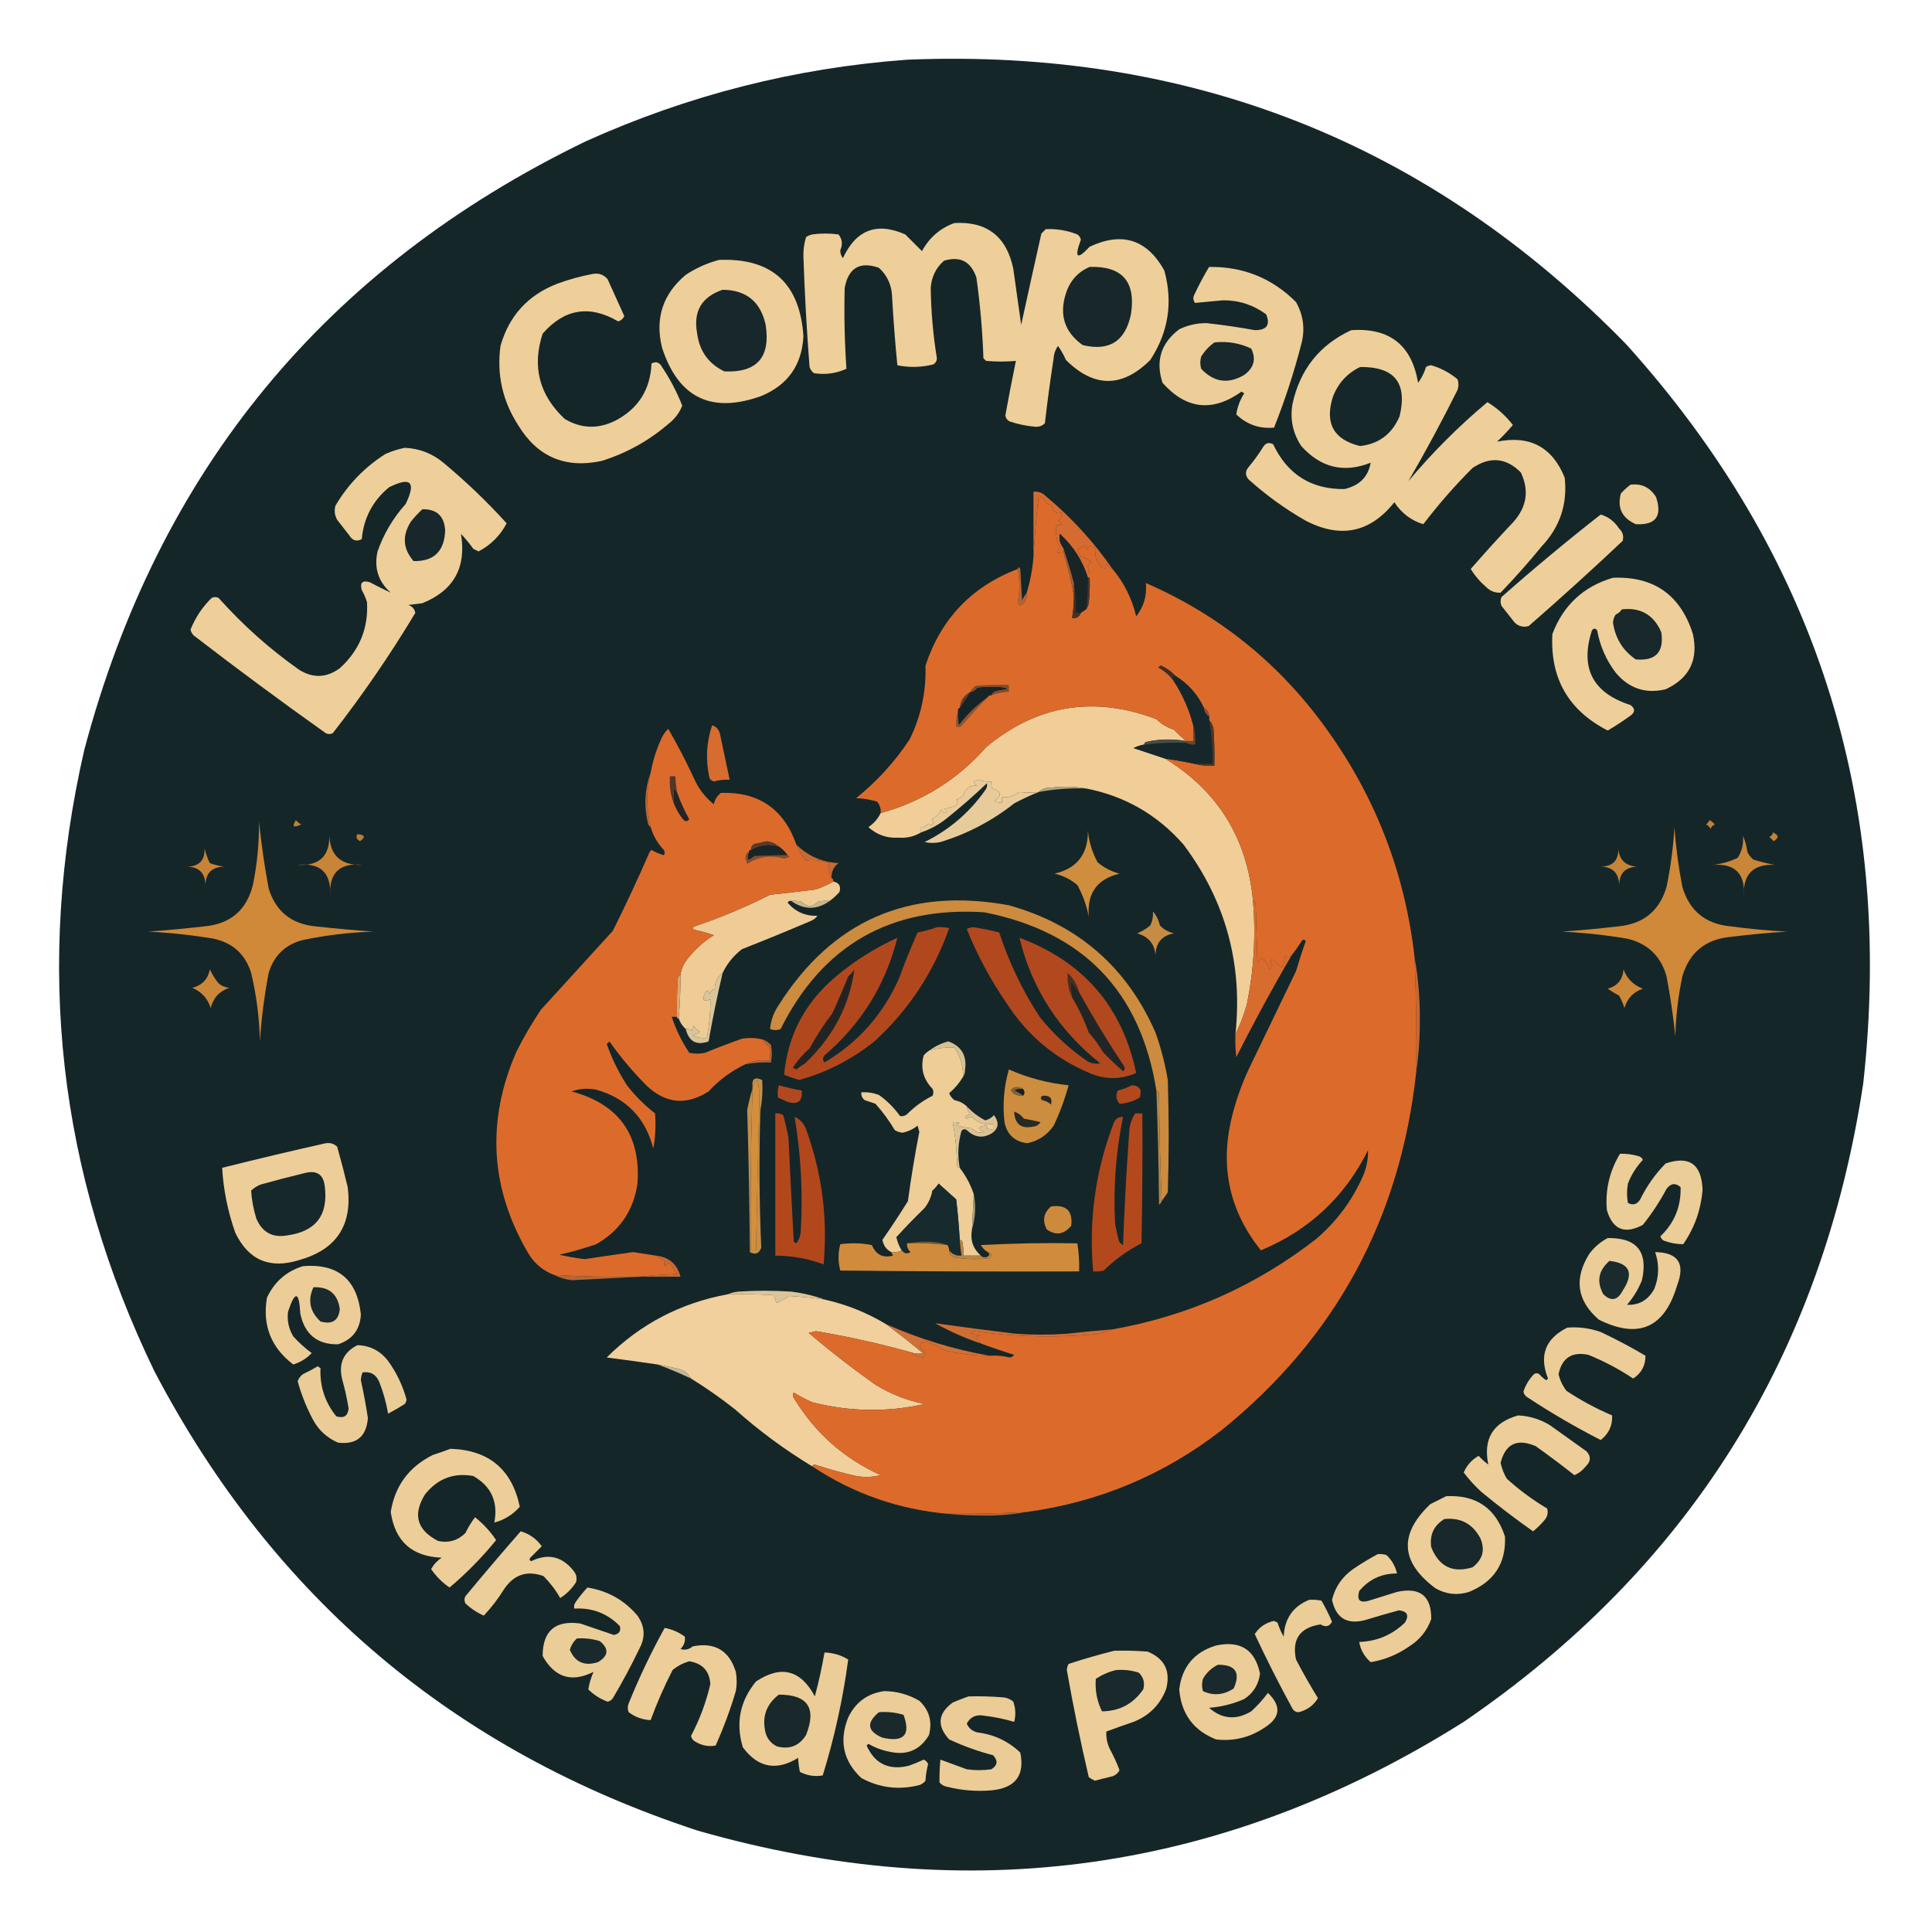 <?xml version="1.0" encoding="UTF-8" standalone="no"?><!DOCTYPE svg PUBLIC "-//W3C//DTD SVG 1.1//EN" "http://www.w3.org/Graphics/SVG/1.1/DTD/svg11.dtd"><svg width="100%" height="100%" viewBox="0 0 4584 4584" version="1.1" xmlns="http://www.w3.org/2000/svg" xmlns:xlink="http://www.w3.org/1999/xlink" xml:space="preserve" xmlns:serif="http://www.serif.com/" style="fill-rule:evenodd;clip-rule:evenodd;stroke-linejoin:round;stroke-miterlimit:2;"><path d="M2152.08,141.667c671.084,-27.584 1239.83,197.416 1706.25,675c449.417,498.345 636.917,1083.07 562.5,1754.17c-97.416,644.596 -413.375,1149.46 -947.916,1514.58c-566.084,356.666 -1171.62,442.791 -1816.67,258.333c-578.042,-189.25 -1007.89,-552.417 -1289.58,-1089.58c-228.58,-471.871 -284.134,-963.538 -166.667,-1475c176.138,-663.567 572.662,-1144.82 1189.58,-1443.75c243.125,-109.742 497.292,-174.325 762.5,-193.75Z" style="fill:#152629;"/><path d="M2264.58,529.167c77.042,-4.292 123.584,31.816 139.584,108.333c6.083,44.475 12.333,88.917 18.75,133.333c15.708,-72.237 31.666,-144.458 47.916,-216.666c3.459,-3.471 6.959,-6.946 10.417,-10.417c25.833,-1.25 50.833,2.917 75,12.5c4.458,3.079 7.25,7.246 8.333,12.5c-16.208,43.421 -9.25,48.979 20.834,16.667c76.916,-36.171 135.958,-17.421 177.083,56.25c20.917,75.862 9.792,146.696 -33.333,212.5c-66.625,66.216 -133.292,66.216 -200,-0c-5.209,-11.788 -11.459,-22.896 -18.75,-33.334c-6.334,8.53 -9.792,18.255 -10.417,29.167c-7.958,51.258 -14.917,102.646 -20.833,154.167c-6.125,6.279 -13.792,9.058 -22.917,8.333c-20.667,-1.708 -40.833,-5.875 -60.417,-12.5c-6,-2.967 -9.5,-7.829 -10.416,-14.583c7.833,-43.304 16.166,-86.363 25,-129.167c-23.417,2.15 -47,2.15 -70.834,0c-2.083,-2.083 -4.166,-4.167 -6.25,-6.25c-2.166,-64.258 -7.75,-128.146 -16.666,-191.667c-13.167,-38.183 -38.875,-51.379 -77.084,-39.583c-19.125,17.021 -29.541,38.55 -31.25,64.583c0.709,55.834 5.584,111.388 14.584,166.667c-0.125,6.371 -2.917,11.233 -8.334,14.583c-28.458,7.234 -56.916,7.93 -85.416,2.084c-5.292,-53.842 -9.459,-108.009 -12.5,-162.5c-0.875,-27.438 -11.292,-50.354 -31.25,-68.75c-45.375,-15.821 -72.459,0.154 -81.25,47.916c-1.625,64.021 -0.209,127.913 4.166,191.667c-24.458,11.196 -50.166,14.667 -77.083,10.417c-5,-3.763 -8.458,-8.621 -10.417,-14.584c-6.791,-87.391 -11.666,-174.891 -14.583,-262.5c-0.375,-15.771 1.708,-31.05 6.25,-45.833c4.458,-2.879 9.292,-4.962 14.583,-6.25c20.834,-2.779 41.667,-2.779 62.5,0c8.834,11.175 10.209,23.675 4.167,37.5c-0.208,7.2 1.875,13.45 6.25,18.75c31.167,-67.329 80.5,-86.079 147.917,-56.25c13.458,13.471 26.666,26.667 39.583,39.583c17.583,-32.204 43.292,-54.425 77.083,-66.666Z" style="fill:#eecf99;"/><path d="M1706.25,616.667c125.042,-4.834 191.708,55.583 200,181.25c-3.583,68.237 -36.917,115.458 -100,141.666c-118.292,42.584 -196.75,4.392 -235.417,-114.583c-17.125,-69.45 1.625,-127.092 56.25,-172.917c24.792,-16.329 51.209,-28.133 79.167,-35.416Z" style="fill:#eecf99;"/><path d="M2585.42,633.333c77.375,-2.433 110.041,35.067 97.916,112.5c-13.333,63.934 -51.541,88.242 -114.583,72.917c-42.958,-30.758 -56.167,-71.729 -39.583,-122.917c9.666,-29.758 28.416,-50.591 56.25,-62.5Z" style="fill:#17272a;"/><path d="M2868.75,633.333c80.833,-1.087 149.583,26.692 206.25,83.334c17.75,31.716 21.917,65.05 12.5,100c-17.458,67.612 -38.958,133.583 -64.583,197.916c-34.625,3.175 -64.459,-7.241 -89.584,-31.25c2.5,-17.575 8.75,-34.241 18.75,-50c-2.083,-1.387 -4.166,-2.779 -6.25,-4.166c-68.916,49.133 -131.416,42.187 -187.5,-20.834c-17.041,-51.708 -3.833,-94.07 39.584,-127.083c20.416,-9.787 41.916,-14.646 64.583,-14.583c38.375,4.204 76.583,9.758 114.583,16.666c28.375,0.213 37.417,-12.287 27.084,-37.5c-30.209,-22.321 -64.25,-33.429 -102.084,-33.333c-22.416,2.163 -44.625,4.246 -66.666,6.25c-4.375,-5.783 -5.084,-12.033 -2.084,-18.75c10.792,-22.996 22.584,-45.217 35.417,-66.667Z" style="fill:#edce98;"/><path d="M1406.25,650c14.458,-2.604 26.25,1.563 35.417,12.5c13.208,29.167 26.375,58.333 39.583,87.5c-2.958,6.442 -7.833,10.608 -14.583,12.5c-67.875,-39.625 -127.584,-29.904 -179.167,29.167c-25.458,78.05 -8.083,145.412 52.083,202.083c39.209,23.517 79.459,24.904 120.834,4.167c54.25,-28.542 82.708,-73.679 85.416,-135.417c10.584,-5.733 18.917,-2.958 25,8.333c19.334,28.938 35.292,59.492 47.917,91.667c-6.792,17.296 -17.917,31.879 -33.333,43.75c-46.667,39.996 -99.417,69.162 -158.334,87.5c-86.416,18.425 -152.416,-10.046 -197.916,-85.417c-36.917,-57.404 -50.792,-119.904 -41.667,-187.5c20.417,-71.816 65.583,-121.125 135.417,-147.916c27.666,-10.079 55.458,-17.717 83.333,-22.917Z" style="fill:#eecf99;"/><path d="M1714.58,687.5c56.084,0.633 90.125,28.413 102.084,83.333c11.916,76.988 -20.709,113.792 -97.917,110.417c-37.458,-18.05 -58.958,-47.913 -64.583,-89.583c-9.875,-52.484 10.25,-87.209 60.416,-104.167Z" style="fill:#17272b;"/><path d="M3206.25,783.333c90.792,-6.037 143.583,35.63 158.333,125c8.459,-11.337 14.709,-23.837 18.75,-37.5c3.709,-2.42 7.875,-3.812 12.5,-4.166c23.25,6.75 44.084,17.862 62.5,33.333c2.792,8.333 2.792,16.667 0,25c-37.125,74.296 -76,146.521 -116.666,216.667c57,-68.109 119.5,-130.609 187.5,-187.5c23.291,14.258 43.458,32.316 60.416,54.166c-11.75,13.825 -24.25,27.021 -37.5,39.584c77.625,-15.713 131.084,12.758 160.417,85.416c6.917,62.53 -11.125,116.696 -54.167,162.5c-31.083,38.046 -63.75,74.85 -97.916,110.417c-12.584,0.683 -23.709,-3.483 -33.334,-12.5c-14.958,-12.854 -27.458,-27.437 -37.5,-43.75c33.125,-38.008 67.167,-75.508 102.084,-112.5c31.208,-35.7 36.75,-74.587 16.666,-116.667c-34.791,-34.875 -72.958,-38.345 -114.583,-10.416c-42,41.975 -80.875,86.421 -116.667,133.333c-28.583,-8.55 -51.5,-25.908 -68.75,-52.083c-57.291,72.15 -127.458,86.733 -210.416,43.75c-48.625,-27.8 -93.792,-60.438 -135.417,-97.917c-8.333,-9.721 -8.333,-19.446 0,-29.167c12.125,-14.541 23.25,-29.816 33.333,-45.833c6.084,-11.292 14.417,-14.067 25,-8.333c34,71.6 90.25,107.016 168.75,106.25c35.917,-8.104 56.75,-28.938 62.5,-62.5c-63.416,25.075 -118.291,11.883 -164.583,-39.584c-20.083,-30.429 -27.042,-63.762 -20.833,-100c17.958,-81.987 64.458,-140.32 139.583,-175Z" style="fill:#eecf99;"/><path d="M2881.25,812.5c30.75,-3.379 59.917,1.483 87.5,14.583c12.042,24.78 6.5,45.613 -16.667,62.5c-37.916,22.363 -71.958,17.5 -102.083,-14.583c-2.792,-9.721 -2.792,-19.446 0,-29.167c8.458,-13.3 18.875,-24.412 31.25,-33.333Z" style="fill:#18282b;"/><path d="M3227.08,870.833c81.459,-1.187 112.709,37.7 93.75,116.667c-17.666,42.033 -48.916,65.646 -93.75,70.833c-62.833,-15.12 -84.375,-54.008 -64.583,-116.666c12.333,-32.463 33.875,-56.071 64.583,-70.834Z" style="fill:#16272a;"/><path d="M3868.75,1150c26.25,-3.2 46.375,6.521 60.417,29.167c15.416,45.625 -0.542,67.154 -47.917,64.583c-32.875,-14.646 -44.667,-38.95 -35.417,-72.917c7.209,-7.925 14.834,-14.87 22.917,-20.833Z" style="fill:#edce98;"/><path d="M3797.92,1220.83c18.416,5.459 33,16.571 43.75,33.334c8.625,8.145 11.416,17.866 8.333,29.166c-73.042,68.9 -147.375,136.263 -222.917,202.084c-12.708,3.57 -23.833,0.791 -33.333,-8.334c-10.417,-13.196 -20.833,-26.387 -31.25,-39.583c-2.792,-6.946 -2.792,-13.887 0,-20.833c76.833,-67.854 155.292,-133.13 235.417,-195.834Z" style="fill:#eecf99;"/><path d="M2639.58,1350c-5.375,-3.292 -10.25,-7.458 -14.583,-12.5c-1.375,4.167 -2.792,8.333 -4.167,12.5c-17.5,-11.304 -24.416,-26.579 -20.833,-45.833c-6.958,-11.113 -13.875,-11.113 -20.833,-0c-1.375,-2.779 -2.792,-5.555 -4.167,-8.334c-6.292,2.459 -12.542,5.234 -18.75,8.334c2.792,5.554 5.542,11.112 8.333,16.666c9.792,2.134 18.125,6.3 25,12.5c-3.375,2.984 -6.166,6.459 -8.333,10.417c3.292,8.746 4.667,17.775 4.167,27.083l-4.167,0c-12.583,-40.345 -34.792,-75.066 -66.667,-104.166c-2.375,12.075 0.417,23.187 8.334,33.333l-0,8.333c-16.5,7.138 -19.292,4.359 -8.334,-8.333c-7.75,-16.904 -10.541,-34.963 -8.333,-54.167c14.583,1.005 15.958,-2.466 4.167,-10.416c6.708,-4.371 9.458,-10.621 8.333,-18.75c-14,2.958 -21.625,-2.6 -22.917,-16.667c-4.458,-2.879 -9.291,-4.962 -14.583,-6.25c-3.375,-8.217 -8.917,-14.467 -16.667,-18.75c-5.666,49.1 -9.833,97.712 -12.5,145.833l0,-154.166c11.375,-0.984 21.084,2.487 29.167,10.416c61,50.85 113.792,108.488 158.333,172.917Z" style="fill:#d46b30;"/><path d="M2581.25,1370.83c0.292,25.121 -1.083,50.121 -4.167,75c-4.166,2.78 -8.333,5.554 -12.5,8.334l-12.5,-0c1.334,-24.409 -0.041,-48.021 -4.166,-70.834c-7.625,-28.358 -15.959,-56.137 -25,-83.333c-7.917,-10.146 -10.709,-21.258 -8.334,-33.333c31.875,29.1 54.084,63.821 66.667,104.166Z" style="fill:#192427;"/><path d="M3827.08,1370.83c96.917,-3.808 160.125,40.634 189.584,133.334c13.458,61.283 -8.084,105.033 -64.584,131.25c-47.5,11.362 -87.083,-1.834 -118.75,-39.584c-22.5,-29.766 -37.083,-63.1 -43.75,-100c-4.166,-5.554 -8.333,-5.554 -12.5,0c-28.666,89.184 1.875,148.213 91.667,177.084c11.125,8.333 11.125,16.666 0,25c-17.5,12.625 -35.542,24.429 -54.167,35.416c-93.375,-47.879 -137.125,-124.266 -131.25,-229.166c26.042,-68.429 73.959,-112.871 143.75,-133.334Z" style="fill:#eece99;"/><path d="M960.417,1062.5c34.583,1.571 65.125,13.379 91.666,35.417c53.5,44.466 103.5,92.383 150,143.75c-15.291,29.166 -37.5,51.387 -66.666,66.666c-4.167,-2.083 -8.334,-4.166 -12.5,-6.25c-9.042,-12.516 -18.792,-24.321 -29.167,-35.416c13.292,79.695 -17.25,134.558 -91.667,164.583c-11.125,1.387 -22.208,2.779 -33.333,4.167c9.333,3.058 14.875,9.308 16.667,18.75c-59.438,99.041 -124.717,194.183 -195.834,285.416c-5.554,2.78 -11.112,2.78 -16.666,0c-105.65,-75.05 -209.817,-152.133 -312.5,-231.25c-4.388,-3.908 -7.167,-8.77 -8.334,-14.583c11.475,-28.512 28.142,-53.512 50,-75c5.554,-2.779 11.113,-2.779 16.667,0c57.688,64.675 121.579,121.621 191.667,170.833c32.862,20.117 64.808,18.725 95.833,-4.166c46.429,-42.121 67.958,-94.205 64.583,-156.25c-3.021,-10.204 -7.187,-19.93 -12.5,-29.167c-4.862,-17.363 1.388,-23.613 18.75,-18.75c17.134,9.15 33.8,17.483 50,25c-29.591,-26.279 -40.008,-58.917 -31.25,-97.917c14.763,-42.041 36.988,-79.541 66.667,-112.5c25.417,-52.35 12.25,-65.546 -39.583,-39.583c-38.529,31.912 -60.055,72.883 -64.584,122.917c-12.004,6.366 -21.725,3.591 -29.166,-8.334c-9.721,-12.5 -19.446,-25 -29.167,-37.5c-5.925,-10.541 -7.313,-21.654 -4.167,-33.333c29.663,-50.5 69.246,-91.471 118.75,-122.917c15.254,-6.637 30.534,-11.495 45.834,-14.583Z" style="fill:#eecf99;"/><path d="M1002.08,1208.33c33.875,-0.837 51.959,15.829 54.167,50c-1.792,49.721 -26.792,74.03 -75,72.917c-25.333,-29.171 -27.417,-60.421 -6.25,-93.75c8.458,-10.542 17.5,-20.262 27.083,-29.167Z" style="fill:#17272b;"/><path d="M2435.42,1408.33c1.958,14.167 -3.625,23.888 -16.667,29.167c-1.375,-2.779 -2.792,-5.554 -4.167,-8.333c5.417,-26.596 5.417,-52.984 0,-79.167c1.292,-5.158 3.375,-5.158 6.25,0c1.375,25 2.792,50 4.167,75c2.542,-6.525 6,-12.083 10.417,-16.667Z" style="fill:#b86234;"/><path d="M3847.92,1445.83c44.541,-5.158 75.791,12.9 93.75,54.167c7,47.158 -13.125,68.683 -60.417,64.583c-30.625,-20.85 -48.667,-50.016 -54.167,-87.5c0.542,-6.779 2.625,-13.029 6.25,-18.75c6.334,-2.762 11.209,-6.929 14.584,-12.5Z" style="fill:#18282b;"/><path d="M2814.58,1758.33c-32,-5.654 -63.958,-4.958 -95.833,2.084c-2.333,1.596 -3.708,3.679 -4.167,6.25c-8.708,1.487 -17.041,4.262 -25,8.333c25,8.329 50,16.662 75,25c125.334,76.925 194.792,189.425 208.334,337.5c6.958,82.592 2.083,164.538 -14.584,245.833c-7.083,24.838 -16.125,48.45 -27.083,70.834c17.75,-166.725 -23.208,-316.725 -122.917,-450c-62.125,-70.967 -139.208,-115.413 -231.25,-133.334c-27.041,-4.808 -54.791,-5.504 -83.333,-2.083c-11.917,-0.125 -21.625,3.346 -29.167,10.417c-15.666,1.696 -30.916,1.696 -45.833,-0c-12.208,9.308 -26.125,13.475 -41.667,12.5l0,12.5c-6.166,1.091 -11.708,-0.296 -16.666,-4.167c17.5,-13.558 15.416,-23.279 -6.25,-29.167c-2.042,-5.387 -2.75,-10.945 -2.084,-16.666c-10.083,0.866 -19.791,-0.525 -29.166,-4.167c-13.917,2.538 -15.292,7.4 -4.167,14.583c-16.458,-2.546 -27.583,5.092 -33.333,22.917c-4.875,4.517 -10.417,7.988 -16.667,10.417c4.875,5.858 3.458,10.716 -4.167,14.583c-8,3.367 -16.333,5.45 -25,6.25c8.917,3.096 9.625,6.567 2.084,10.417c-3.959,-1.688 -6.709,-4.467 -8.334,-8.334c-4.875,10.417 -12.5,18.054 -22.916,22.917c5.125,4.929 5.125,9.788 -0,14.583c-2.792,-1.387 -5.542,-2.779 -8.334,-4.166c-4.25,5.637 -9.833,8.416 -16.666,8.333l-0,12.5c-16.209,9.867 -34.25,14.033 -54.167,12.5c-27.208,1.579 -50.833,-6.754 -70.833,-25c12.666,-8.512 22.416,-19.625 29.166,-33.333c98.75,-27.213 182.084,-79.296 250,-156.25c120.542,-100.5 255.292,-122.721 404.167,-66.667c11.792,11.779 25.667,20.113 41.667,25c9.291,10 19,19.029 29.166,27.083Z" style="fill:#f1ce98;"/><path d="M1689.58,1720.83c9.959,2.996 16.209,9.938 18.75,20.834c7.667,36.17 15.292,72.279 22.917,108.333c-12.708,-0.567 -25.208,0.825 -37.5,4.167c-4.792,-1.325 -8.25,-4.1 -10.417,-8.334c-9.458,-42.308 -7.375,-83.975 6.25,-125Z" style="fill:#d66c2f;"/><path d="M2464.58,1879.17c-19.583,7.683 -39,16.712 -58.333,27.083c-52.458,41.512 -110.792,72.067 -175,91.667c-12.5,2.779 -25,2.779 -37.5,-0c58.292,-28.8 106.208,-69.775 143.75,-122.917c4.083,-5.246 5.5,-10.8 4.167,-16.667c-31.417,30.025 -64.042,58.5 -97.917,85.417c-17.667,13.7 -37.125,24.117 -58.333,31.25l-0,-12.5c6.833,0.083 12.416,-2.696 16.666,-8.333c2.792,1.387 5.542,2.779 8.334,4.166c5.125,-4.795 5.125,-9.654 -0,-14.583c10.416,-4.863 18.041,-12.5 22.916,-22.917c1.625,3.867 4.375,6.646 8.334,8.334c7.541,-3.85 6.833,-7.321 -2.084,-10.417c8.667,-0.8 17,-2.883 25,-6.25c7.625,-3.867 9.042,-8.725 4.167,-14.583c6.25,-2.429 11.792,-5.9 16.667,-10.417c5.75,-17.825 16.875,-25.463 33.333,-22.917c-11.125,-7.183 -9.75,-12.045 4.167,-14.583c9.375,3.642 19.083,5.033 29.166,4.167c-0.666,5.721 0.042,11.279 2.084,16.666c21.666,5.888 23.75,15.609 6.25,29.167c4.958,3.871 10.5,5.258 16.666,4.167l0,-12.5c15.542,0.975 29.459,-3.192 41.667,-12.5c14.917,1.696 30.167,1.696 45.833,-0Z" style="fill:#e8cb9a;"/><path d="M1543.75,1833.33c-10.708,43.113 -10.708,86.171 0,129.167c-3,-1.742 -5.083,-4.517 -6.25,-8.333c-9.833,-41.509 -7.75,-81.788 6.25,-120.834Z" style="fill:#bd6835;"/><path d="M702.083,1945.83c3.371,4.038 7.538,7.509 12.5,10.417c-18.279,8.792 -22.445,5.321 -12.5,-10.417Z" style="fill:#be8037;"/><path d="M4056.25,1945.83c4.708,2.592 8.875,6.063 12.5,10.417c-4.875,2.083 -8.333,5.554 -10.417,10.417c-2.083,-4.863 -5.541,-8.334 -10.416,-10.417c3.666,-2.95 6.458,-6.425 8.333,-10.417Z" style="fill:#c18137;"/><path d="M614.583,1950c5.413,52.512 13.055,105.287 22.917,158.333c16.742,53.938 53.546,83.8 110.417,89.584c45.75,5.016 91.583,9.183 137.5,12.5c-57.617,1.866 -114.559,8.808 -170.834,20.833c-39.583,11.804 -65.279,37.5 -77.083,77.083c-10.329,53.692 -17.275,107.859 -20.833,162.5c-1.138,-54.946 -8.084,-109.112 -20.834,-162.5c-13.925,-44.475 -43.787,-71.558 -89.583,-81.25c-51.046,-8.537 -102.438,-14.091 -154.167,-16.666c44.534,-3.25 88.979,-7.417 133.334,-12.5c61.395,-5.863 99.587,-38.5 114.583,-97.917c10.088,-49.492 14.95,-99.492 14.583,-150Z" style="fill:#d08938;"/><path d="M4206.25,1975c14.417,6.029 15.125,12.971 2.083,20.833c-3.458,-3.47 -6.958,-6.946 -10.416,-10.416c5.25,-1.738 8,-5.209 8.333,-10.417Z" style="fill:#c28237;"/><path d="M847.917,1979.17c17.995,1.425 20.079,6.979 6.25,16.666c-8.384,-4.441 -10.467,-10 -6.25,-16.666Z" style="fill:#bb7e36;"/><path d="M781.25,1979.17c1.079,50.35 27.467,74.658 79.167,72.916c-54.038,-5.687 -79.73,18.617 -77.084,72.917c2.78,-54.162 -22.916,-78.467 -77.083,-72.917c52.029,2.829 77.029,-21.475 75,-72.916Z" style="fill:#c88538;"/><path d="M3972.92,1962.5c3.291,47 9.541,94.225 18.75,141.667c16.791,57.054 55,88.304 114.583,93.75c44.25,6.004 88.708,10.171 133.333,12.5c-44.583,2.787 -89.041,6.954 -133.333,12.5c-59.708,5.566 -97.875,36.816 -114.583,93.75c-9.834,46.691 -15.375,93.912 -16.667,141.666c-4.958,-47.312 -11.917,-94.533 -20.833,-141.666c-13.5,-48.225 -44.75,-78.088 -93.75,-89.584c-51.042,-8.537 -102.417,-14.091 -154.167,-16.666c44.542,-3.109 89,-7.275 133.333,-12.5c59.709,-5.567 97.875,-36.817 114.584,-93.75c9.666,-46.859 15.916,-94.084 18.75,-141.667Z" style="fill:#cf8938;"/><path d="M4135.42,1983.33c5.25,11.492 8.708,23.992 10.416,37.5c3.25,7.442 8.125,13.692 14.584,18.75c16.375,5.05 33.041,9.217 50,12.5c-50.459,-2.321 -74.75,21.984 -72.917,72.917c3.458,-52.083 -20.833,-76.387 -72.917,-72.917c20.417,-2.412 39.875,-7.966 58.334,-16.666c10.125,-15.838 14.291,-33.2 12.5,-52.084Z" style="fill:#c98638;"/><path d="M485.417,2012.5c2.633,11.925 6.8,23.733 12.5,35.417c10.837,3.833 21.95,6.612 33.333,8.333c-28.662,0.883 -43.246,15.467 -43.75,43.75c-0.754,-28.529 -15.338,-43.112 -43.75,-43.75c28.9,-0.429 42.792,-15.012 41.667,-43.75Z" style="fill:#c68437;"/><path d="M3839.58,2012.5c2.042,27.733 17.334,42.317 45.834,43.75c-28.459,0.696 -43.042,15.279 -43.75,43.75c-0.709,-28.471 -15.292,-43.054 -43.75,-43.75c28.958,-0.5 42.875,-15.083 41.666,-43.75Z" style="fill:#c58437;"/><path d="M1889.58,2004.17c27.542,26.95 60.875,41.533 100,43.75c-11.75,8.92 -17.291,20.729 -16.666,35.416c-3.5,-8.279 -6.292,-17.308 -8.334,-27.083c0.584,-3.217 2,-5.996 4.167,-8.333c-18.792,-6.579 -37.542,-8.663 -56.25,-6.25c-9.75,-11.192 -17.417,-23.692 -22.917,-37.5Z" style="fill:#c76a33;"/><path d="M2581.25,1970.83c2.375,26.055 10,51.055 22.917,75c15.333,12.979 32.708,22.004 52.083,27.084c-53.292,12.683 -77.583,46.708 -72.917,102.083c-5.208,-26.496 -14.25,-51.496 -27.083,-75c-15.958,-13.542 -34.042,-22.567 -54.167,-27.083c53.459,-12.534 79.834,-46.563 79.167,-102.084Z" style="fill:#ce8e3e;"/><path d="M1877.08,2137.5c8.459,-0.675 16.792,0.021 25,2.083c13.084,12.975 25.584,12.975 37.5,0c9.625,-2.07 19.334,-2.762 29.167,-2.083c-30.417,21.858 -61,21.858 -91.667,0Z" style="fill:#c7b58c;"/><path d="M1977.08,2091.67c14,2.587 18.834,10.921 14.584,25c-7.084,7.804 -14.75,14.75 -22.917,20.833c-9.833,-0.679 -19.542,0.013 -29.167,2.083c-11.916,12.975 -24.416,12.975 -37.5,0c-8.208,-2.062 -16.541,-2.758 -25,-2.083c-3.666,-0.546 -6.416,0.842 -8.333,4.167c18.375,21.679 42,32.095 70.833,31.25c-4.375,5.771 -9.916,9.937 -16.666,12.5c-53.834,23.037 -108,45.258 -162.5,66.666c-19.75,15.275 -35.042,34.025 -45.834,56.25c-12.083,8.863 -18.333,21.363 -18.75,37.5c-5.541,2.78 -9.708,6.946 -12.5,12.5c-3.083,-8.937 -6.583,-9.629 -10.416,-2.083c-8,17.375 -3.834,22.238 12.5,14.583c0.416,30.884 -2.334,61.438 -8.334,91.667c-12.083,1.563 -23.166,-0.521 -33.333,-6.25c6.417,-1.208 12,-3.983 16.667,-8.333c-6.25,-3.471 -11.125,-8.334 -14.584,-14.584c-1.375,4.167 -2.791,8.334 -4.166,12.5c-4.209,-3.487 -9.084,-4.875 -14.584,-4.166c-7.625,-6.863 -13.166,-15.196 -16.666,-25c2.875,-34.65 4.25,-69.371 4.166,-104.167c2.125,-13.967 7.667,-26.467 16.667,-37.5c17.5,-22.367 38.333,-41.117 62.5,-56.25c-14.792,-4.925 -30.083,-9.092 -45.833,-12.5c-5.542,-2.779 -5.542,-5.554 -0,-8.333c61.541,-20.596 121.291,-45.596 179.166,-75c36.167,-3.709 72.292,-7.875 108.334,-12.5c14.625,-5.092 28.541,-11.342 41.666,-18.75Z" style="fill:#efcc96;"/><path d="M2735.42,2162.5c8,9.037 13.541,20.146 16.666,33.333c9.209,9.475 20.334,15.725 33.334,18.75c-28.667,5.171 -43.25,22.53 -43.75,52.084c-2.334,-27.367 -16.917,-44.729 -43.75,-52.084c11.458,-4.679 21.875,-10.929 31.25,-18.75c5.208,-10.475 7.291,-21.583 6.25,-33.333Z" style="fill:#c68c43;"/><path d="M1889.58,2004.17c5.5,13.808 13.167,26.308 22.917,37.5c18.708,-2.413 37.458,-0.33 56.25,6.25c-2.167,2.337 -3.583,5.116 -4.167,8.333c2.042,9.775 4.834,18.804 8.334,27.083c3.5,1.425 4.875,4.2 4.166,8.334c-13.125,7.408 -27.041,13.658 -41.666,18.75c-36.042,4.625 -72.167,8.791 -108.334,12.5c-57.875,29.404 -117.625,54.404 -179.166,75c-5.542,2.779 -5.542,5.554 -0,8.333c15.75,3.408 31.041,7.575 45.833,12.5c-24.167,15.133 -45,33.883 -62.5,56.25c-9,11.033 -14.542,23.533 -16.667,37.5c-3,1.742 -5.083,4.517 -6.25,8.333c-2.083,30.525 -2.791,61.079 -2.083,91.667l-12.5,0c9.958,30.317 23.833,58.788 41.667,85.417c12.5,2.779 25,2.779 37.5,-0c28.875,-11.942 58.041,-23.054 87.5,-33.334c16.875,-2.891 33.541,-2.196 50,2.084c2.958,6.808 7.791,12.366 14.583,16.666c2.083,11.025 2.75,22.138 2.083,33.334c-21.333,-2.513 -40.791,0.266 -58.333,8.333c-33.208,15.8 -62.375,37.325 -87.5,64.583c-52.208,33.405 -100.792,29.238 -145.833,-12.5c-33,-32.975 -62.834,-68.391 -89.584,-106.25c-2.083,2.084 -4.166,4.167 -6.25,6.25c12.125,34.392 28.084,67.03 47.917,97.917c19.667,25.225 41.875,47.45 66.667,66.667c2.291,27.916 0.916,55.695 -4.167,83.333c-18.583,-72.754 -63.75,-119.283 -135.417,-139.583c-20.208,-3.892 -39.666,-2.505 -58.333,4.166c112.292,30.296 164.375,103.213 156.25,218.75c-9.417,64.067 -42.083,111.984 -97.917,143.75c-29,9.946 -58.166,18.279 -87.5,25c20,4.5 40.167,7.971 60.417,10.417c38.042,-5.758 76.25,-11.317 114.583,-16.667c18.167,2.784 36.25,5.559 54.167,8.334c6.125,4.896 13.083,9.062 20.833,12.5c-4.083,14.566 -0.583,15.958 10.417,4.166c6.542,8.963 12.792,17.992 18.75,27.084c-29.917,0.712 -59.083,2.796 -87.5,6.25c-68.167,1.137 -136.208,-0.25 -204.167,-4.167c-25.75,-9.771 -45.875,-26.438 -60.416,-50c-91.084,-154.392 -100.792,-314.112 -29.167,-479.167c17.333,-34.7 36.792,-68.033 58.333,-100c56.959,-62.5 113.875,-125 170.834,-187.5c30.791,-61.791 59.958,-124.291 87.5,-187.5c1.375,-1.387 2.791,-2.779 4.166,-4.166c9.209,5.425 18.959,9.591 29.167,12.5c2.792,-4.167 2.792,-8.334 0,-12.5c-14.792,-15.696 -25.208,-33.755 -31.25,-54.167c-10.708,-42.996 -10.708,-86.054 0,-129.167c4.667,-25.821 12.292,-50.821 22.917,-75c4.25,-11.291 10.5,-21.012 18.75,-29.166c23.5,40.595 45.041,82.262 64.583,125c10.625,21.27 25.208,39.325 43.75,54.166c2.25,-11.108 7.792,-20.137 16.667,-27.083c89.583,-2.825 149.291,38.146 179.166,122.917Z" style="fill:#dc6b2b;"/><path d="M1777.08,2020.83c-6.791,20.525 -2.625,23.996 12.5,10.417c27.292,-1.425 53.667,-2.121 79.167,-2.083c2.25,0.25 3.667,1.637 4.167,4.166c-4.167,1.388 -8.334,2.78 -12.5,4.167c-31.709,-9.137 -60.875,-4.971 -87.5,12.5c-1.375,-4.167 -2.792,-8.333 -4.167,-12.5c-0.667,-7.729 2.125,-13.283 8.333,-16.667Z" style="fill:#834d2e;"/><path d="M1847.92,2008.33c8.208,5.442 15.166,12.388 20.833,20.834c-25.5,-0.038 -51.875,0.658 -79.167,2.083c-15.125,13.579 -19.291,10.108 -12.5,-10.417c0,-2.779 1.375,-4.166 4.167,-4.166c20.708,-12.796 42.917,-15.575 66.667,-8.334Z" style="fill:#182528;"/><path d="M1847.92,2008.33c-23.75,-7.241 -45.959,-4.462 -66.667,8.334c0.042,-6.321 2.833,-11.184 8.333,-14.584c9.792,-1.816 19.5,-3.9 29.167,-6.25c11.625,1.088 21.375,5.255 29.167,12.5Z" style="fill:#573a2a;"/><path d="M1606.25,1879.17c7.667,22.275 17.417,43.804 29.167,64.583c-5.25,6.675 -10.792,5.983 -16.667,-2.083c-8.833,-11.58 -15.792,-24.08 -20.833,-37.5c-0.667,-12.575 -0,-25.075 2.083,-37.5c0.958,5.154 3.042,9.32 6.25,12.5Z" style="fill:#242524;"/><path d="M1606.25,1879.17c-3.208,-3.18 -5.292,-7.346 -6.25,-12.5c-2.083,12.425 -2.75,24.925 -2.083,37.5c-7.25,-19.654 -10,-40.488 -8.334,-62.5l12.5,-0c0.834,12.575 2.25,25.075 4.167,37.5Z" style="fill:#513726;"/><path d="M2222.92,2200c9.833,-0.679 19.541,0.013 29.166,2.083c-36.416,103.442 -94.75,192.334 -175,266.667c-53.666,43.846 -114.083,75.096 -181.25,93.75c-11.958,-3.754 -23.75,-7.921 -35.416,-12.5c8.666,-92.975 48.916,-170.058 120.833,-231.25c44.875,-38.071 94.167,-69.321 147.917,-93.75c-27.875,111.3 -85.542,204.358 -172.917,279.167c-4.75,5.796 -4.75,11.35 0,16.666c80.167,-47.541 139.167,-114.208 177.083,-200c13.375,-36.612 27.959,-72.72 43.75,-108.333c16.125,-3.033 31.375,-7.2 45.834,-12.5Z" style="fill:#b1481d;"/><path d="M2972.92,2137.5c2.583,0.463 4.666,1.85 6.25,4.167c1.375,47.22 2.791,94.446 4.166,141.666c3.459,-4.166 6.959,-8.333 10.417,-12.5c8.333,8.305 14.583,18.03 18.75,29.167c2.875,-2.188 4.958,-4.967 6.25,-8.333c-3.875,-5.284 -4.542,-10.838 -2.083,-16.667c8.333,6.946 16.666,13.887 25,20.833c3.416,-9.533 6.208,-19.258 8.333,-29.166c4.792,4.933 9.625,4.933 14.583,-0c-46.166,78.916 -89.916,159.475 -131.25,241.666c-2.083,-18.004 -2.791,-36.058 -2.083,-54.166c10.958,-22.384 20,-45.996 27.083,-70.834c16.667,-81.295 21.542,-163.241 14.584,-245.833Z" style="fill:#d76c2e;"/><path d="M497.917,2300c5.379,11.758 12.321,22.871 20.833,33.333c7.167,5.975 15.5,9.446 25,10.417c-23.325,8.046 -37.908,24.017 -43.75,47.917c-7.263,-22.542 -21.846,-38.517 -43.75,-47.917c23.271,-5.904 37.162,-20.488 41.667,-43.75Z" style="fill:#cb8738;"/><path d="M3852.08,2300c8.042,21.938 23.334,37.213 45.834,45.833c-22.334,7.755 -36.917,23.03 -43.75,45.834c-3,-10.204 -7.167,-19.929 -12.5,-29.167c-9.375,-5.033 -18.417,-10.588 -27.084,-16.667c23.209,-6.554 35.709,-21.829 37.5,-45.833Z" style="fill:#cc8738;"/><path d="M1614.58,2312.5c0.084,34.796 -1.291,69.517 -4.166,104.167c-2.792,-0 -4.167,-1.388 -4.167,-4.167c-0.708,-30.588 0,-61.142 2.083,-91.667c1.167,-3.816 3.25,-6.591 6.25,-8.333Z" style="fill:#dea76d;"/><path d="M2756.25,2850c-3.458,-84.012 -5.542,-168.733 -6.25,-254.167c-1.167,-3.816 -3.25,-6.591 -6.25,-8.333c-37.667,-235.583 -173.792,-376.558 -408.333,-422.917c-222.625,-14.387 -383.75,77.971 -483.334,277.084c-7.916,3.046 -16.25,3.046 -25,-0c1.75,-19.55 8,-37.604 18.75,-54.167c127.834,-203.317 310.459,-283.175 547.917,-239.583c163.875,45.85 279.875,146.541 347.917,302.083c13,36.646 22.708,74.146 29.166,112.5c2.792,88.887 2.792,177.779 0,266.667c-4.958,7.22 -9.833,14.166 -14.583,20.833Z" style="fill:#cc8b3e;"/><path d="M3356.25,2270.83c8.792,48.988 12.958,98.988 12.5,150c0.25,41.125 -2.5,81.4 -8.333,120.834c0.875,-90.334 -0.5,-180.613 -4.167,-270.834Z" style="fill:#c46933;"/><path d="M2293.75,2204.17c4.667,-2.734 10.208,-4.121 16.667,-4.167c20.5,3.217 40.625,7.383 60.416,12.5c23.209,71.146 55.167,137.813 95.834,200c32.875,41.192 71.041,76.608 114.583,106.25c9.375,4.792 19.125,6.183 29.167,4.167c-98.334,-78.121 -162.25,-177.425 -191.667,-297.917c151.667,56.488 244.042,163.433 277.083,320.833c-34.833,15.371 -70.25,16.067 -106.25,2.084c-84.833,-34.796 -152.208,-91.046 -202.083,-168.75c-37.792,-55.08 -69.042,-113.413 -93.75,-175Z" style="fill:#b2481d;"/><path d="M2560.42,2354.17c32.625,59.22 68.041,117.554 106.25,175c3.125,4.729 2.416,8.896 -2.084,12.5c-16.583,-14.517 -32.583,-29.796 -47.916,-45.834c-9.5,-16.445 -20.625,-31.721 -33.334,-45.833c-10.583,-29.229 -23.75,-57.008 -39.583,-83.333c-2.625,-12.471 -3.333,-24.971 -2.083,-37.5c6.625,8.441 12.875,16.775 18.75,25Z" style="fill:#212525;"/><path d="M2560.42,2354.17c-5.875,-8.225 -12.125,-16.559 -18.75,-25c-1.25,12.529 -0.542,25.029 2.083,37.5c-8.375,-18.188 -11.833,-37.629 -10.417,-58.334c13.542,12.792 22.584,28.071 27.084,45.834Z" style="fill:#492c21;"/><path d="M1714.58,2308.33c-12.666,53.809 -23.75,107.975 -33.333,162.5c-28.583,10.388 -46.625,0.667 -54.167,-29.166c5.5,-0.709 10.375,0.679 14.584,4.166c1.375,-4.166 2.791,-8.333 4.166,-12.5c3.459,6.25 8.334,11.113 14.584,14.584c-4.667,4.35 -10.25,7.125 -16.667,8.333c10.167,5.729 21.25,7.813 33.333,6.25c6,-30.229 8.75,-60.783 8.334,-91.667c-16.334,7.655 -20.5,2.792 -12.5,-14.583c3.833,-7.546 7.333,-6.854 10.416,2.083c2.792,-5.554 6.959,-9.72 12.5,-12.5c0.417,-16.137 6.667,-28.637 18.75,-37.5Z" style="fill:#dac499;"/><path d="M2285.42,2554.17c-0.125,-25.167 -7.084,-48.084 -20.834,-68.75c-19.666,-0.642 -39.125,1.441 -58.333,6.25c12.792,-9.521 27.375,-16.463 43.75,-20.834c31.625,11.442 44.792,34.359 39.583,68.75c-0.041,5.771 -1.458,10.63 -4.166,14.584Z" style="fill:#d5c193;"/><path d="M1810.42,2466.67c7.208,2.57 13.458,6.737 18.75,12.5c2.791,13.887 2.791,27.779 -0,41.666c-19.917,-0.925 -40.042,0.463 -60.417,4.167c17.542,-8.067 37,-10.846 58.333,-8.333c0.667,-11.196 0,-22.309 -2.083,-33.334c-6.792,-4.3 -11.625,-9.858 -14.583,-16.666Z" style="fill:#b66737;"/><path d="M2027.08,2300c-11.333,85.413 -50.208,159.717 -116.666,222.917c-7.375,4.433 -14.334,9.296 -20.834,14.583c-2.791,-1.387 -5.541,-2.779 -8.333,-4.167c11.083,-17.333 24.292,-32.612 39.583,-45.833c16.042,-29.338 34.084,-57.117 54.167,-83.333c13.125,-28.692 25.625,-57.859 37.5,-87.5c5.75,-5.021 10.583,-10.575 14.583,-16.667Z" style="fill:#222424;"/><path d="M1847.92,2575c17.875,5.029 35.916,9.196 54.166,12.5c2.667,25.225 -8.416,34.25 -33.333,27.083c-7.708,-3.487 -15.333,-6.962 -22.917,-10.416c-1.375,-9.779 -0.708,-19.505 2.084,-29.167Z" style="fill:#b1481f;"/><path d="M2685.42,2575c18.625,1.033 24.875,10.758 18.75,29.167c-15,9.116 -30.959,13.975 -47.917,14.583c-8.167,-9.633 -9.583,-20.05 -4.167,-31.25c12,-2.954 23.125,-7.121 33.334,-12.5Z" style="fill:#b2481c;"/><path d="M2743.75,2587.5c3,1.742 5.083,4.517 6.25,8.333c0.708,85.434 2.792,170.155 6.25,254.167c-1.167,3.287 -3.25,6.067 -6.25,8.333c-0.833,-90.404 -2.917,-180.683 -6.25,-270.833Z" style="fill:#b58547;"/><path d="M2393.75,2537.5c44.917,19.842 92.167,32.342 141.667,37.5c-8.917,33.021 -20.709,64.967 -35.417,95.833c-15.292,22.234 -36.125,36.121 -62.5,41.667c-30,-3.608 -48.042,-20.275 -54.167,-50c-4.833,-42.525 -1.333,-84.192 10.417,-125Z" style="fill:#cc8d3e;"/><path d="M2472.92,2600c17.583,-1.867 24.541,5.079 20.833,20.833c-5.875,-5.441 -12.833,-8.916 -20.833,-10.416c-4.584,-3.209 -4.584,-6.679 -0,-10.417Z" style="fill:#2a2722;"/><path d="M2427.08,2583.33c4.959,6.088 4.959,11.646 0,16.667c-6.125,-4.896 -13.083,-9.062 -20.833,-12.5c6.458,-3.967 13.375,-5.354 20.833,-4.167Z" style="fill:#181f1f;"/><path d="M2427.08,2583.33c-7.458,-1.187 -14.375,0.2 -20.833,4.167c7.75,3.438 14.708,7.604 20.833,12.5c-12.333,1.454 -22.083,-2.712 -29.166,-12.5c3.541,-6.212 9.083,-8.992 16.666,-8.333c5.125,0.083 9.292,1.47 12.5,4.166Z" style="fill:#816037;"/><path d="M2285.42,2554.17c-8.875,15.121 -20,28.312 -33.334,39.583c2.5,6.688 6.667,12.242 12.5,16.667c11.584,2.175 21.292,7.037 29.167,14.583c1.042,6.958 3.833,13.208 8.333,18.75c-4.666,1.038 -8.833,3.121 -12.5,6.25c1.375,1.387 2.792,2.779 4.167,4.167c3.958,-2.029 8.125,-3.417 12.5,-4.167c13.417,14.271 30.083,19.825 50,16.667l0,12.5c-5.708,0.654 -11.292,-0.042 -16.667,-2.084c5.792,-3.704 5.084,-5.787 -2.083,-6.25c-18.333,3.159 -19,8.021 -2.083,14.584c-11.875,3.9 -21.625,1.125 -29.167,-8.334c-13.333,-0.421 -25.833,-3.2 -37.5,-8.333c2.792,-1.387 5.542,-2.779 8.333,-4.167c-5.375,-2.041 -10.958,-2.737 -16.666,-2.083c6.541,34.217 10,68.938 10.416,104.167c1.584,2.316 3.667,3.704 6.25,4.166c14.584,18.805 25.667,39.638 33.334,62.5c-1.375,27.78 -2.792,55.554 -4.167,83.334c-4.708,25.133 2.25,45.966 20.833,62.5l-41.666,-0c0.666,-11.196 -0,-22.309 -2.084,-33.334c-1.583,-2.316 -3.666,-3.704 -6.25,-4.166c-1.791,-32.005 -4.583,-63.95 -8.333,-95.834c-13.875,-12.5 -27.792,-25 -41.667,-37.5c-4.083,6.171 -8.958,11.73 -14.583,16.667c-2.875,15.454 -9.125,29.346 -18.75,41.667c-22.833,22.15 -45.083,45.066 -66.667,68.75c2.542,11.316 6.709,21.733 12.5,31.25c-7.333,4.004 -15.666,5.396 -25,4.166c-11.708,-6.166 -18.625,-15.887 -20.833,-29.166c20.792,-29.892 40.958,-60.446 60.417,-91.667c7.416,-55.137 16.458,-110 27.083,-164.583c-1.375,-4.863 -2.792,-9.721 -4.167,-14.584c-10.458,8.359 -22.291,13.917 -35.416,16.667c-6.792,-0.521 -13.042,-2.604 -18.75,-6.25c-13.25,-22.313 -28.5,-43.146 -45.834,-62.5c-8.333,-2.779 -16.666,-5.554 -25,-8.333c-6.416,-4.625 -9.166,-10.875 -8.333,-18.75c14.333,-0.829 28.208,1.254 41.667,6.25c19.458,13.887 36.125,30.554 50,50c5.875,1.312 11.416,-0.075 16.666,-4.167c18,-18.067 38.125,-32.65 60.417,-43.75c2.792,-5.554 2.792,-11.113 0,-16.667c-22,-22.716 -28.958,-49.108 -20.833,-79.166c4.333,-5.042 9.208,-9.209 14.583,-12.5c19.208,-4.809 38.667,-6.892 58.333,-6.25c13.75,20.666 20.709,43.583 20.834,68.75Z" style="fill:#eecd97;"/><path d="M2293.75,2625c12.792,13.467 27.375,24.579 43.75,33.333c8.25,-2.041 15.208,-6.208 20.833,-12.5c13.292,17.934 11.209,32.517 -6.25,43.75c-20.541,11.821 -40,9.046 -58.333,-8.333c-4.75,-3.121 -8.917,-2.429 -12.5,2.083c-8.208,28.942 -9.583,58.109 -4.167,87.5c-2.583,-0.462 -4.666,-1.85 -6.25,-4.166c-0.416,-35.229 -3.875,-69.95 -10.416,-104.167c5.708,-0.654 11.291,0.042 16.666,2.083c-2.791,1.388 -5.541,2.78 -8.333,4.167c11.667,5.133 24.167,7.912 37.5,8.333c7.542,9.459 17.292,12.234 29.167,8.334c-16.917,-6.563 -16.25,-11.425 2.083,-14.584c7.167,0.463 7.875,2.546 2.083,6.25c5.375,2.042 10.959,2.738 16.667,2.084l0,-12.5c-19.917,3.158 -36.583,-2.396 -50,-16.667c-4.375,0.75 -8.542,2.138 -12.5,4.167c-1.375,-1.388 -2.792,-2.78 -4.167,-4.167c3.667,-3.129 7.834,-5.212 12.5,-6.25c-4.5,-5.542 -7.291,-11.792 -8.333,-18.75Z" style="fill:#dbc396;"/><path d="M2406.25,2637.5c9.333,3.038 16.958,8.592 22.917,16.667c13.291,2.271 26.458,5.046 39.583,8.333c-3.667,6.129 -9.208,9.6 -16.667,10.417c-29.125,6.329 -44.375,-5.479 -45.833,-35.417Z" style="fill:#262a26;"/><path d="M1785.42,2583.33c-3.917,127.717 -5.292,255.496 -4.167,383.334l12.5,-0c2.417,-123.617 5.208,-247.229 8.333,-370.834c-1.375,-11.112 -2.791,-22.22 -4.166,-33.333c-5.667,4.683 -9.834,10.242 -12.5,16.667c-2.042,-19.413 5.625,-24.967 22.916,-16.667c1.709,23.721 0.292,47.329 -4.166,70.833c-3.459,109.33 -2.75,218.359 2.083,327.084c-5.167,13.954 -14.208,17.425 -27.083,10.416c-0.75,-112.675 -2.834,-225.175 -6.25,-337.5c3.333,-17.37 7.5,-34.037 12.5,-50Z" style="fill:#c78e49;"/><path d="M1785.42,2583.33l-0,-4.166c2.666,-6.425 6.833,-11.984 12.5,-16.667c1.375,11.113 2.791,22.221 4.166,33.333c-3.125,123.604 -5.916,247.217 -8.333,370.834l-12.5,-0c-1.125,-127.838 0.25,-255.617 4.167,-383.334Z" style="fill:#d48f3d;"/><path d="M772.917,2712.5c10.6,-1.65 19.629,1.129 27.083,8.333c8.983,31.767 17.317,63.709 25,95.834c11.392,90.396 -26.804,148.037 -114.583,172.916c-70.146,22.042 -120.842,0.517 -152.084,-64.583c-17.833,-50.412 -28.25,-101.8 -31.25,-154.167c82.192,-20.587 164.134,-40.029 245.834,-58.333Z" style="fill:#eece98;"/><path d="M3843.75,2737.5c15.625,-0.45 30.875,1.633 45.833,6.25c3.875,1.617 6.625,4.396 8.334,8.333c-15.459,16.359 -27.292,35.109 -35.417,56.25c-2.792,15.28 -2.792,30.554 0,45.834c12,6.366 21.708,3.591 29.167,-8.334c15.541,-31.762 35.666,-60.233 60.416,-85.416c56.25,-18.905 85.417,1.929 87.5,62.5c-3.75,47.396 -19.041,90.454 -45.833,129.166c-15.5,-0.045 -30.792,-2.821 -45.833,-8.333c-4.25,-2.162 -7,-5.637 -8.334,-10.417c33.292,-31.829 49.25,-70.716 47.917,-116.666c-12.125,-10.709 -23.25,-9.321 -33.333,4.166c-16.167,30.259 -34.917,58.729 -56.25,85.417c-43.25,23.021 -71.709,11.217 -85.417,-35.417c-3.958,-48.021 6.458,-92.466 31.25,-133.333Z" style="fill:#ebcd97;"/><path d="M1839.58,2641.67c6.834,-0.892 13.084,0.5 18.75,4.166c4.917,17.784 9.084,35.838 12.5,54.167c3.792,81.983 7.959,163.929 12.5,245.833c1.709,1.905 3.792,3.296 6.25,4.167c6.334,-8.529 9.792,-18.254 10.417,-29.167c5.25,-90.933 0.375,-181.212 -14.583,-270.833c12.666,5.467 21.666,15.192 27.083,29.167c37.75,103.779 51.625,210.72 41.667,320.833c-36.792,-13.746 -75,-20.688 -114.584,-20.833l0,-337.5Z" style="fill:#b3471c;"/><path d="M722.917,2783.33c29.2,-7.579 45.171,3.53 47.916,33.334c7.854,67.191 -22.008,105.387 -89.583,114.583c-34.65,5.938 -58.958,-7.258 -72.917,-39.583c-6.895,-21.971 -11.062,-44.196 -12.5,-66.667c6.579,-6.421 14.221,-11.283 22.917,-14.583c35.013,-9.792 69.738,-18.817 104.167,-27.084Z" style="fill:#17282b;"/><path d="M2277.08,2941.67c0.834,12.575 2.25,25.075 4.167,37.5c-12.25,0.946 -21.958,-3.221 -29.167,-12.5c-0.25,-4.621 -1.625,-8.788 -4.166,-12.5c-14.334,-5.513 -30.292,-8.292 -47.917,-8.334c-16.75,0.005 -32.708,1.396 -47.917,4.167c-0.5,8.267 2.292,15.208 8.334,20.833c-8.209,4.934 -15.125,3.546 -20.834,-4.166c-5.791,-9.517 -9.958,-19.934 -12.5,-31.25c21.584,-23.684 43.834,-46.6 66.667,-68.75c9.625,-12.321 15.875,-26.213 18.75,-41.667c5.625,-4.937 10.5,-10.496 14.583,-16.667c13.875,12.5 27.792,25 41.667,37.5c3.75,31.884 6.542,63.829 8.333,95.834Z" style="fill:#172a2e;"/><path d="M2310.42,2833.33c5.416,28.017 4.041,55.796 -4.167,83.334c1.375,-27.78 2.792,-55.554 4.167,-83.334Z" style="fill:#a89f7d;"/><path d="M2493.75,2862.5c36.083,-4.887 52.042,10.392 47.917,45.833c-17.542,21.109 -37,23.888 -58.334,8.334c-10.583,-21.092 -7.125,-39.146 10.417,-54.167Z" style="fill:#cc8a3d;"/><path d="M2693.75,2641.67l16.667,-0c0.708,102.787 -0,205.566 -2.084,308.333c-33.166,16.933 -63.041,38.463 -89.583,64.583c-8.208,2.063 -16.542,2.759 -25,2.084c-10.917,-120.425 5.042,-237.092 47.917,-350c3.625,-11.313 11.291,-16.867 22.916,-16.667c-17.125,83.838 -23.375,168.558 -18.75,254.167c2.25,12.62 5.042,25.12 8.334,37.5c1.541,5.875 5,10.041 10.416,12.5c3.292,-88.971 8.167,-177.859 14.584,-266.667c0.458,-16.975 5.333,-32.25 14.583,-45.833Z" style="fill:#b3481d;"/><path d="M3814.58,2937.5c69.125,-1.013 96.209,32.321 81.25,100c-8.666,21.525 -20.458,40.971 -35.416,58.333c28.416,1.367 49.916,-11.133 64.583,-37.5c11.542,-28.733 12.25,-57.9 2.083,-87.5c54.667,0.921 72.042,27.313 52.084,79.167c-29.834,100.7 -91.667,127.783 -185.417,81.25c-52.208,-44.875 -59.833,-96.958 -22.917,-156.25c11.834,-15.946 26.417,-28.446 43.75,-37.5Z" style="fill:#eccd98;"/><path d="M2152.08,2950c15.209,-2.771 31.167,-4.162 47.917,-4.167c17.625,0.042 33.583,2.821 47.917,8.334c-31.584,-4.025 -63.542,-5.413 -95.834,-4.167Z" style="fill:#6e5835;"/><path d="M2114.58,2970.83c9.334,1.229 17.667,-0.162 25,-4.166c5.709,7.712 12.625,9.1 20.834,4.166c-6.042,-5.625 -8.834,-12.566 -8.334,-20.833c32.292,-1.246 64.25,0.142 95.834,4.167c2.541,3.712 3.916,7.879 4.166,12.5c0.125,8.612 4.292,14.166 12.5,16.666c27.667,4.546 55.417,5.238 83.334,2.084c6.166,-7.317 4.791,-12.179 -4.167,-14.584c-6.875,-4.079 -12.417,-9.633 -16.667,-16.666c76.334,-4.167 152.709,-5.554 229.167,-4.167c3.5,22.029 4.917,44.25 4.167,66.667c-188.875,0.696 -377.792,-0 -566.667,-2.084c-5.542,-20.833 -5.542,-41.666 0,-62.5c25.125,-3.458 50.125,-2.766 75,2.084c9.708,22.987 26.375,31.321 50,25c-1.5,-2.846 -2.917,-5.625 -4.167,-8.334Z" style="fill:#d08c3c;"/><path d="M2277.08,2941.67c2.584,0.462 4.667,1.85 6.25,4.166c2.084,11.025 2.75,22.138 2.084,33.334l41.666,-0c4.584,4.575 10.125,5.271 16.667,2.083c4.583,-3.208 4.583,-6.679 0,-10.417c8.958,2.405 10.333,7.267 4.167,14.584c-27.917,3.154 -55.667,2.462 -83.334,-2.084c-8.208,-2.5 -12.375,-8.054 -12.5,-16.666c7.209,9.279 16.917,13.446 29.167,12.5c-1.917,-12.425 -3.333,-24.925 -4.167,-37.5Z" style="fill:#ba8444;"/><path d="M1556.25,2979.17c31.125,3.383 50.583,20.05 58.333,50l-95.833,-0c28.417,-3.454 57.583,-5.538 87.5,-6.25c-5.958,-9.092 -12.208,-18.121 -18.75,-27.084c-11,11.792 -14.5,10.4 -10.417,-4.166c-7.75,-3.438 -14.708,-7.604 -20.833,-12.5Z" style="fill:#c66933;"/><path d="M3818.75,2991.67c48.292,5.425 58.708,29.037 31.25,70.833c-12.167,23.083 -27.458,25.863 -45.833,8.333c-16.542,-30.016 -11.667,-56.404 14.583,-79.166Z" style="fill:#1b2a2d;"/><path d="M718.75,3004.17c82.888,-6.721 128.721,31.475 137.5,114.583c-2.008,35.996 -20.067,59.608 -54.167,70.833c-49.266,0.821 -79.129,-23.483 -89.583,-72.916c-2.712,-53.45 -12.433,-54.838 -29.167,-4.167c-2.454,20.754 1.713,40.2 12.5,58.333c13.425,14.829 28.009,28.025 43.75,39.584c-11.833,12.562 -26.416,21.587 -43.75,27.083c-52.729,-40.117 -73.562,-92.896 -62.5,-158.333c17.634,-37.796 46.105,-62.796 85.417,-75Z" style="fill:#eccd98;"/><path d="M1314.58,3025c67.959,3.917 136,5.304 204.167,4.167c-54.417,3.187 -108.583,5.966 -162.5,8.333c-15.083,-1.883 -29,-6.05 -41.667,-12.5Z" style="fill:#b56637;"/><path d="M743.75,3054.17c36.758,-1.417 57.592,15.946 62.5,52.083c-2.938,27.238 -18.212,36.958 -45.833,29.167c-25.338,-23.471 -30.896,-50.554 -16.667,-81.25Z" style="fill:#1a292c;"/><path d="M1956.25,3083.33c-28.458,-4.095 -56.208,-6.875 -83.333,-8.333c-9.084,6.483 -19.5,12.038 -31.25,16.667c-1.125,-6.671 -3.209,-12.921 -6.25,-18.75c-36.084,-2.084 -72.209,-2.775 -108.334,-2.084c7.459,-3.37 15.792,-5.454 25,-6.25c41.667,-2.779 83.334,-2.779 125,0c27.625,3.421 54,9.671 79.167,18.75Z" style="fill:#dbc59a;"/><path d="M1727.08,3070.83c36.125,-0.691 72.25,0 108.334,2.084c3.041,5.829 5.125,12.079 6.25,18.75c11.75,-4.629 22.166,-10.184 31.25,-16.667c27.125,1.458 54.875,4.238 83.333,8.333c51.833,11.613 100.458,31.059 145.833,58.334c29.375,21.637 58.542,44.554 87.5,68.75c-9.916,2.316 -19.666,1.625 -29.166,-2.084c-73.917,-20.579 -148.917,-37.245 -225,-50c-5.542,1.388 -11.125,2.78 -16.667,4.167c50.875,43.233 103.667,84.204 158.333,122.917c36.292,22.337 75.209,37.616 116.667,45.833c-88.875,19.917 -177.75,18.529 -266.667,-4.167c-15.083,-6.716 -29.666,-14.358 -43.75,-22.916c-2.791,4.166 -2.791,8.333 0,12.5c49.917,82.583 118.667,143.666 206.25,183.333c-19.291,4.833 -38.75,5.542 -58.333,2.083c-33.083,-7.5 -65.75,-16.5 -97.917,-27.083c-3.166,0.292 -5.25,1.667 -6.25,4.167c-65.125,-39.417 -126.25,-84.542 -183.333,-135.417c-33.542,-26.45 -68.25,-50.754 -104.167,-72.917c-6.416,-11.575 -16.125,-19.212 -29.166,-22.916c-16.625,-3.938 -33.292,-7.409 -50,-10.417c-40.209,-5.892 -80.459,-11.45 -120.834,-16.667c80,-79.587 175.834,-129.587 287.5,-150Z" style="fill:#f1d09d;"/><path d="M3718.75,3150c27.208,-2.133 53.583,1.342 79.167,10.417c36.416,17.158 71.833,35.908 106.25,56.25c0.125,23.329 -9.584,41.383 -29.167,54.166c-33.458,-22.316 -68.875,-41.066 -106.25,-56.25c-39.042,-8.15 -62.625,7.125 -70.833,45.834c3.416,14.475 9.666,27.671 18.75,39.583c34.25,22.683 70.375,42.129 108.333,58.333c1.208,24 -7.833,43.459 -27.083,58.334c-60.375,-30.875 -118.709,-64.9 -175,-102.084c-4.459,-3.079 -7.25,-7.245 -8.334,-12.5c5.167,-15.896 13.5,-29.783 25,-41.666c4.167,-2.78 8.334,-2.78 12.5,-0c4.959,5.637 10.5,10.5 16.667,14.583c1.375,-1.387 2.792,-2.779 4.167,-4.167c-21.625,-54.533 -6.375,-94.812 45.833,-120.833Z" style="fill:#eccd98;"/><path d="M2639.58,3154.17c-9.333,3.183 -19.041,6.658 -29.166,10.416c-100.542,10.025 -200.542,7.942 -300,-6.25c-2.792,1.388 -5.542,2.78 -8.334,4.167c8,3.367 16.334,5.45 25,6.25c-4.666,1.038 -8.833,3.121 -12.5,6.25c5.292,3.283 9.459,7.45 12.5,12.5c-37.5,-12.487 -73.583,-28.458 -108.333,-47.917c63.542,8.988 127.458,17.321 191.667,25c40.291,2.78 80.541,2.78 120.833,0c36.083,-4.162 72.167,-7.633 108.333,-10.416Z" style="fill:#cf6e34;"/><path d="M2102.08,3141.67c79.292,35.233 161.209,60.233 245.834,75c-38.375,0.296 -75.875,-4.563 -112.5,-14.584c-12.292,-9.62 -26.209,-15.87 -41.667,-18.75c-14.917,5.817 -15.625,12.763 -2.083,20.834c3.25,6.016 2.541,11.571 -2.084,16.666c-11.416,-1.612 -21.125,-5.779 -29.166,-12.5c9.5,3.709 19.25,4.4 29.166,2.084c-28.958,-24.196 -58.125,-47.113 -87.5,-68.75Z" style="fill:#cf7137;"/><path d="M2522.92,1308.33c10.25,34.746 18.583,69.471 25,104.167c0.125,18.204 -1.25,36.258 -4.167,54.167c10.125,0.945 17.083,-3.221 20.833,-12.5c4.167,-2.78 8.334,-5.554 12.5,-8.334c3.292,-4.621 5.375,-10.175 6.25,-16.666c2.084,-19.396 2.792,-38.838 2.084,-58.334c0.5,-9.308 -0.875,-18.337 -4.167,-27.083c2.167,-3.958 4.958,-7.433 8.333,-10.417c-6.875,-6.2 -15.208,-10.366 -25,-12.5c-2.791,-5.554 -5.541,-11.112 -8.333,-16.666c6.208,-3.1 12.458,-5.875 18.75,-8.334c1.375,2.779 2.792,5.555 4.167,8.334c6.958,-11.113 13.875,-11.113 20.833,-0c-3.583,19.254 3.333,34.529 20.833,45.833c1.375,-4.167 2.792,-8.333 4.167,-12.5c4.333,5.042 9.208,9.208 14.583,12.5c27.417,32.592 46.167,70.092 56.25,112.5c18.125,-23.133 25.75,-49.521 22.917,-79.167c175.875,76.555 319.625,193.221 431.25,350c115,160.959 183.75,340.125 206.25,537.5c3.667,90.221 5.042,180.5 4.167,270.834c-37.5,349.45 -191.667,633.475 -462.5,852.083c-136.584,105.792 -290.75,170.375 -462.5,193.75c-62.417,3.458 -124.917,4.875 -187.5,4.167c-116.709,-10.5 -223.667,-48 -320.834,-112.5c1,-2.5 3.084,-3.875 6.25,-4.167c32.167,10.583 64.834,19.583 97.917,27.083c19.583,3.459 39.042,2.75 58.333,-2.083c-87.583,-39.667 -156.333,-100.75 -206.25,-183.333c-2.791,-4.167 -2.791,-8.334 0,-12.5c14.084,8.558 28.667,16.2 43.75,22.916c88.917,22.696 177.792,24.084 266.667,4.167c-41.458,-8.217 -80.375,-23.496 -116.667,-45.833c-54.666,-38.713 -107.458,-79.684 -158.333,-122.917c5.542,-1.387 11.125,-2.779 16.667,-4.167c76.083,12.755 151.083,29.421 225,50c8.041,6.721 17.75,10.888 29.166,12.5c4.625,-5.095 5.334,-10.65 2.084,-16.666c-13.542,-8.071 -12.834,-15.017 2.083,-20.834c15.458,2.88 29.375,9.13 41.667,18.75c36.625,10.021 74.125,14.88 112.5,14.584c16.208,-0.95 32.166,0.441 47.916,4.166c4.417,-0.541 7.875,-2.625 10.417,-6.25c-27.042,-8.458 -53.417,-17.487 -79.167,-27.083c-3.041,-5.05 -7.208,-9.217 -12.5,-12.5c3.667,-3.129 7.834,-5.212 12.5,-6.25c-8.666,-0.8 -17,-2.883 -25,-6.25c2.792,-1.387 5.542,-2.779 8.334,-4.167c99.458,14.192 199.458,16.275 300,6.25c10.125,-3.758 19.833,-7.233 29.166,-10.416c179,-31.638 340.084,-103.167 483.334,-214.584c48.041,-41.07 84.833,-90.375 110.416,-147.916c8.875,-20.109 13.042,-40.942 12.5,-62.5c-55.083,110.633 -139.791,189.8 -254.166,237.5c-72.917,-90.984 -96.542,-193.763 -70.834,-308.334c9.75,-41.745 23.625,-82.025 41.667,-120.833c37.583,-77.908 75.083,-155.683 112.5,-233.333c7,-23.88 14.667,-47.492 22.917,-70.834c-2.084,-4.254 -4.875,-4.95 -8.334,-2.083c-7.916,12.45 -16.25,24.254 -25,35.417c-4.958,4.933 -9.791,4.933 -14.583,-0c-2.125,9.908 -4.917,19.633 -8.333,29.166c-8.334,-6.946 -16.667,-13.887 -25,-20.833c-2.459,5.829 -1.792,11.383 2.083,16.667c-1.292,3.366 -3.375,6.146 -6.25,8.333c-4.167,-11.137 -10.417,-20.862 -18.75,-29.167c-3.458,4.167 -6.958,8.334 -10.417,12.5c-1.375,-47.22 -2.791,-94.446 -4.166,-141.666c-1.584,-2.317 -3.667,-3.704 -6.25,-4.167c-13.542,-148.075 -83,-260.575 -208.334,-337.5c23.75,3.279 47.334,7.446 70.834,12.5c14.416,4.092 29.708,5.479 45.833,4.167c0.708,-29.2 0,-58.367 -2.083,-87.5c-1.542,-8.296 -5.042,-15.242 -10.417,-20.834l0,-8.333c-0.375,-9.783 -4.542,-16.725 -12.5,-20.833c-14.833,-31.517 -37.083,-56.517 -66.667,-75c-9.958,-10.584 -21.75,-18.917 -35.416,-25c-2.084,1.387 -4.167,2.779 -6.25,4.166c15.166,8.25 27.666,19.359 37.5,33.334c20.916,32.254 36.166,66.979 45.833,104.166l0,37.5l-16.667,0c-10.166,-8.054 -19.875,-17.083 -29.166,-27.083c-16,-4.887 -29.875,-13.221 -41.667,-25c-148.875,-56.054 -283.625,-33.833 -404.167,66.667c-67.916,76.954 -151.25,129.037 -250,156.25c0.75,-10.15 -2,-19.179 -8.333,-27.084c-16.167,-4.958 -32.833,-7.737 -50,-8.333c49.708,-39.971 92.042,-86.496 127.083,-139.583c27,-55.004 39.5,-113.338 37.5,-175c36.834,-111.121 109.75,-187.513 218.75,-229.167c5.417,26.183 5.417,52.571 0,79.167c1.375,2.779 2.792,5.554 4.167,8.333c13.042,-5.279 18.625,-15 16.667,-29.167c8.958,-29.029 14.5,-58.195 16.666,-87.5c2.667,-48.12 6.834,-96.733 12.5,-145.833c7.75,4.283 13.292,10.533 16.667,18.75c5.292,1.288 10.125,3.371 14.583,6.25c1.292,14.067 8.917,19.625 22.917,16.667c1.125,8.129 -1.625,14.379 -8.333,18.75c11.791,7.95 10.416,11.421 -4.167,10.416c-2.208,19.205 0.583,37.263 8.333,54.167c-10.958,12.692 -8.166,15.471 8.334,8.333Z" style="fill:#dc6b2b;"/><path d="M2577.08,1870.83c-37.875,-1.37 -75.375,1.409 -112.5,8.334c7.542,-7.071 17.25,-10.542 29.167,-10.417c28.542,-3.421 56.292,-2.725 83.333,2.083Z" style="fill:#b1a683;"/><path d="M2789.58,1604.17c29.584,18.483 51.834,43.483 66.667,75c1.042,9.058 5.208,16.004 12.5,20.833l0,8.333c6.458,34.384 9.25,69.104 8.333,104.167l-41.666,-0c-23.5,-5.054 -47.084,-9.221 -70.834,-12.5c-25,-8.338 -50,-16.671 -75,-25c7.959,-4.071 16.292,-6.846 25,-8.333c33.084,-3.905 66.417,-5.292 100,-4.167c6.417,3.337 13.375,4.725 20.834,4.167c1.291,-16.13 -0.084,-31.409 -4.167,-45.834c-9.667,-37.187 -24.917,-71.912 -45.833,-104.166c0.375,-4.15 -1.042,-7.621 -4.167,-10.417c2.458,-1.933 5.25,-2.629 8.333,-2.083Z" style="fill:#16272b;"/><path d="M2868.75,1708.33c5.375,5.592 8.875,12.538 10.417,20.834c2.083,29.133 2.791,58.3 2.083,87.5c-16.125,1.312 -31.417,-0.075 -45.833,-4.167l41.666,-0c0.917,-35.063 -1.875,-69.783 -8.333,-104.167Z" style="fill:#4f3727;"/><path d="M2814.58,1758.33l0,4.167c-33.583,-1.125 -66.916,0.262 -100,4.167c0.459,-2.571 1.834,-4.654 4.167,-6.25c31.875,-7.042 63.833,-7.738 95.833,-2.084Z" style="fill:#484e47;"/><path d="M2831.25,1720.83c4.083,14.425 5.458,29.704 4.167,45.834c-7.459,0.558 -14.417,-0.83 -20.834,-4.167l0,-4.167l16.667,0l0,-37.5Z" style="fill:#6b4630;"/><path d="M2343.75,1654.17c-21.5,22.208 -42.333,45.125 -62.5,68.75c-3.958,2.012 -8.125,2.704 -12.5,2.083c-1.292,-13.388 0.083,-25.888 4.167,-37.5c-0.667,11.196 -0,22.308 2.083,33.333c19.708,-25.958 42.625,-48.179 68.75,-66.666Z" style="fill:#8d5432;"/><path d="M2856.25,1679.17c7.958,4.108 12.125,11.05 12.5,20.833c-7.292,-4.829 -11.458,-11.775 -12.5,-20.833Z" style="fill:#8a5334;"/><path d="M2352.08,1650c-4.125,-0.717 -6.916,0.675 -8.333,4.167c-26.125,18.487 -49.042,40.708 -68.75,66.666c-2.083,-11.025 -2.75,-22.137 -2.083,-33.333c-0.709,-4.133 0.666,-6.908 4.166,-8.333c8.084,-12.317 16.417,-24.817 25,-37.5c7.084,-0.771 12.625,-4.246 16.667,-10.417c22.208,-2.779 44.458,-2.779 66.667,0c1.375,1.388 2.791,2.779 4.166,4.167c-8.333,1.387 -16.666,2.779 -25,4.166c-6,1.571 -10.166,5.042 -12.5,10.417Z" style="fill:#172427;"/><path d="M2302.08,1641.67c-8.583,12.683 -16.916,25.183 -25,37.5c1.709,-16.98 10.042,-29.48 25,-37.5Z" style="fill:#5d3c29;"/><path d="M2352.08,1650c2.334,-5.375 6.5,-8.846 12.5,-10.417c8.334,-1.387 16.667,-2.779 25,-4.166c-1.375,-1.388 -2.791,-2.78 -4.166,-4.167c-22.209,-2.779 -44.459,-2.779 -66.667,-0c-4.042,6.171 -9.583,9.646 -16.667,10.417c3.292,-5.392 7.459,-10.255 12.5,-14.584c26.334,-2.083 52.75,-2.775 79.167,-2.083l0,16.667c-14.458,0.196 -28.333,2.97 -41.667,8.333Z" style="fill:#7e4c2c;"/><path d="M2789.58,1604.17c-3.083,-0.546 -5.875,0.15 -8.333,2.083c3.125,2.796 4.542,6.267 4.167,10.417c-9.834,-13.975 -22.334,-25.084 -37.5,-33.334c2.083,-1.387 4.166,-2.779 6.25,-4.166c13.666,6.083 25.458,14.416 35.416,25Z" style="fill:#3f2d21;"/><path d="M2547.92,1383.33c4.125,22.813 5.5,46.425 4.166,70.834l12.5,-0c-3.75,9.279 -10.708,13.445 -20.833,12.5c2.917,-17.909 4.292,-35.963 4.167,-54.167l-0,-29.167Z" style="fill:#463125;"/><path d="M2581.25,1370.83l4.167,0c0.708,19.496 -0,38.938 -2.084,58.334c-0.875,6.491 -2.958,12.045 -6.25,16.666c3.084,-24.879 4.459,-49.879 4.167,-75Z" style="fill:#493326;"/><path d="M2522.92,1300c9.041,27.196 17.375,54.975 25,83.333l-0,29.167c-6.417,-34.696 -14.75,-69.421 -25,-104.167l-0,-8.333Z" style="fill:#a25d34;"/><path d="M847.917,3191.67c30.133,0.833 54.437,13.333 72.916,37.5c20.142,27.787 34.725,58.346 43.75,91.666c-0.458,3.925 -1.833,7.396 -4.166,10.417c-12.855,8.167 -26.05,15.804 -39.584,22.917c-4.279,-25.417 -11.225,-50.417 -20.833,-75c-7.525,-17.984 -20.721,-25.625 -39.583,-22.917c-2.567,5.833 -3.954,12.083 -4.167,18.75c6.546,29.658 12.1,59.521 16.667,89.583c-3.517,44.084 -27.129,63.542 -70.834,58.334c-26.845,-11.584 -46.987,-30.334 -60.416,-56.25c-15.084,-28.588 -26.888,-58.446 -35.417,-89.584c2.504,-6.687 6.671,-12.241 12.5,-16.666c12.133,-5.721 23.942,-11.971 35.417,-18.75c1.725,1.904 3.808,3.296 6.25,4.166c-1.892,43.217 10.608,81.413 37.5,114.584c17.946,5.458 27.666,-0.8 29.166,-18.75c-3.545,-22.509 -8.404,-44.729 -14.583,-66.667c-10.233,-38.267 1.575,-66.042 35.417,-83.333Z" style="fill:#ebcc97;"/><path d="M1560.42,3237.5c16.708,3.008 33.375,6.479 50,10.417c13.041,3.704 22.75,11.341 29.166,22.916c-26.083,-12.35 -52.458,-23.462 -79.166,-33.333Z" style="fill:#c5b796;"/><g><path d="M3602.08,3358.33c26.917,1.325 51.917,8.959 75,22.917l87.5,62.5c10.75,12.042 10.084,23.875 -2.083,35.417c-7.375,9.458 -16.375,16.416 -27.083,20.833c-29.875,-23.583 -60.417,-46.5 -91.667,-68.75c-44.042,-18.917 -71.792,-5.708 -83.333,39.583c2.958,13.209 7.833,25.709 14.583,37.5c29.583,26.834 61.542,50.417 95.833,70.834c2.625,8.916 1.25,17.25 -4.166,25c-8.875,10.958 -18.584,20.708 -29.167,29.166c-42.125,-29.583 -83.083,-60.833 -122.917,-93.75c-15.5,-14.083 -29.375,-29.375 -41.666,-45.833c7.416,-17.125 19.208,-30.333 35.416,-39.583c6.917,7.625 14.584,14.583 22.917,20.833c-12.542,-61.083 11.083,-99.958 70.833,-116.667Z" style="fill:#edce98;"/><path d="M1068.75,3437.5c91.083,2.917 145.917,48.75 164.583,137.5c-16.666,18.875 -36.791,31.375 -60.416,37.5c9.333,-49.292 -7.334,-86.125 -50,-110.417c-46.417,-8.416 -84.625,6.167 -114.584,43.75c-29.541,47.792 -19.125,84.584 31.25,110.417c24.834,5.292 46.375,-0.958 64.584,-18.75c6.5,-13.417 14.166,-25.917 22.916,-37.5c19.625,15.458 36.292,33.5 50,54.167c-33.291,40.958 -70.125,78.458 -110.416,112.5c-17.25,-11.709 -31.834,-26.292 -43.75,-43.75c6.208,-11.084 14.541,-20.084 25,-27.084c-70.375,-2.541 -110.65,-38.666 -120.834,-108.333c9.892,-62.042 43.209,-107.167 100,-135.417c14.5,-4.583 28.375,-9.458 41.667,-14.583Z" style="fill:#edce98;"/><path d="M3431.25,3550c71.042,-3.708 117.583,28.208 139.583,95.833c2.667,63.334 -25.833,107.084 -85.416,131.25c-27.5,8.625 -53.875,5.834 -79.167,-8.333c-83.583,-62.042 -87.75,-128.708 -12.5,-200c12.875,-6.458 25.375,-12.708 37.5,-18.75Z" style="fill:#edce98;"/></g><path d="M2435.42,3587.5c-35.167,6.458 -71.292,9.208 -108.334,8.333c-27.125,0 -53.5,-1.375 -79.166,-4.166c62.583,0.708 125.083,-0.709 187.5,-4.167Z" style="fill:#b76536;"/><path d="M3427.08,3604.17c38.667,-3.917 67.125,11.333 85.417,45.833c11.625,27.542 5.375,50.458 -18.75,68.75c-46.958,14.292 -79.583,-1.667 -97.917,-47.917c-4.166,-29.208 6.25,-51.416 31.25,-66.666Z" style="fill:#18282b;"/><path d="M1235.42,3633.33c20.416,5.75 37.083,17.542 50,35.417c-8.917,8.917 -17.959,17.958 -27.084,27.083c-2.875,3.459 -2.166,6.25 2.084,8.334c40.416,-19.667 74.416,-11.334 102.083,25c5.417,7.75 6.792,16.083 4.167,25c-9.792,15.333 -22.292,27.833 -37.5,37.5c-10.5,-18.709 -23.709,-36.042 -39.584,-52.084c-39.083,-14.166 -70.333,-3.75 -93.75,31.25c-14.041,22.667 -30,43.5 -47.916,62.5c-16.167,-7.125 -30.75,-16.833 -43.75,-29.166c-2.792,-5.542 -2.792,-11.125 -0,-16.667c43.083,-52.083 86.833,-103.458 131.25,-154.167Z" style="fill:#ecce98;"/><path d="M3268.75,3687.5c7.083,-0.667 14.042,0.042 20.833,2.083c12.917,12.167 21.25,26.75 25,43.75c-36.5,-0.125 -66.375,13.792 -89.583,41.667c-6.25,21.542 1.375,29.167 22.917,22.917c22.208,-6.959 44.458,-13.875 66.666,-20.834c54.709,-11.916 81.792,9.625 81.25,64.584c-9.958,27.583 -27.333,49.083 -52.083,64.583c-28.083,19.625 -58.667,32.125 -91.667,37.5c-14.958,-13.333 -24,-29.292 -27.083,-47.917c42.042,-1.5 78.167,-16.791 108.333,-45.833c10.625,-17.458 5.75,-27.167 -14.583,-29.167c-26.458,7.209 -52.833,14.834 -79.167,22.917c-43.5,11.625 -69.875,-4.375 -79.166,-47.917c7.458,-30.416 24.125,-54.708 50,-72.916c19,-12.959 38.458,-24.75 58.333,-35.417Z" style="fill:#eccd98;"/><path d="M1393.75,3766.67c48.125,7.708 87.708,29.958 118.75,66.666c17.875,25.459 19.25,51.875 4.167,79.167c-19.167,39.917 -40,78.833 -62.5,116.667c-3.084,4.458 -7.25,7.25 -12.5,8.333c-17.459,-6.375 -32.75,-16.083 -45.834,-29.167c2.459,-14.75 6.625,-28.625 12.5,-41.666c-51.875,26.25 -92.166,13.75 -120.833,-37.5c0.083,-59.792 29.958,-85.459 89.583,-77.084c26.417,9.042 52.792,18.084 79.167,27.084c12.458,-2 17.333,-8.959 14.583,-20.834c-29.583,-30.25 -65.708,-44.125 -108.333,-41.666c-1.333,-5.875 0.083,-11.417 4.167,-16.667c8.333,-11.792 17.375,-22.917 27.083,-33.333Z" style="fill:#ebcd97;"/><path d="M3106.25,3795.83c9.833,-0.666 19.542,0 29.167,2.084c9.416,16.083 17.75,32.75 25,50c-6.167,11.416 -15.209,13.5 -27.084,6.25c-49.041,7.375 -68.5,35.125 -58.333,83.333c16.375,31.375 33.75,61.958 52.083,91.667c-10.291,17.166 -25.583,28.25 -45.833,33.333c-6.375,-0.125 -11.25,-2.917 -14.583,-8.333c-31.75,-58.125 -61.625,-117.167 -89.584,-177.084c10.709,-16.5 26,-26.916 45.834,-31.25c2.791,1.375 5.541,2.792 8.333,4.167c3.667,11.792 8.542,22.875 14.583,33.333c1.792,-42.708 21.959,-71.875 60.417,-87.5Z" style="fill:#ebcd97;"/><path d="M1577.08,3862.5c17.625,3.333 33.625,10.25 47.917,20.833c1.375,11.167 -2.083,20.875 -10.417,29.167c10.209,3.375 19.917,1.292 29.167,-6.25c52.375,-10.292 86.417,9.833 102.083,60.417c2.792,15.291 2.792,30.541 0,45.833c-13.083,44.125 -29.083,87.208 -47.916,129.167c-17.542,3.166 -34.209,-0.292 -50,-10.417c-4.459,-3.083 -7.25,-7.25 -8.334,-12.5c20.625,-39.167 35.917,-80.125 45.834,-122.917c-2,-31.166 -18.667,-49.208 -50,-54.166c-14.709,4.208 -27.917,11.166 -39.584,20.833c-19.791,38.458 -37.125,78.042 -52.083,118.75c-19,-0.75 -36.333,-7 -52.083,-18.75c-2.792,-6.958 -2.792,-13.875 -0,-20.833c24.916,-61.584 53.375,-121.334 85.416,-179.167Z" style="fill:#edce98;"/><path d="M1368.75,3887.5c18.5,-1.208 36.542,0.875 54.167,6.25c22.583,18.208 21.166,34.875 -4.167,50c-31.875,10.083 -54.083,0.333 -66.667,-29.167c2.959,-10.583 8.5,-19.625 16.667,-27.083Z" style="fill:#19292c;"/><path d="M2885.42,3904.17c57.708,-12.167 92.416,10.041 104.166,66.666c-3.25,26.084 -15.75,46.25 -37.5,60.417c-26.541,11.708 -54.333,18.625 -83.333,20.833c31,27 64.333,29.75 100,8.334c14.75,-13.334 27.917,-27.917 39.583,-43.75c32,30.666 29.917,57.75 -6.25,81.25c-35.291,24.25 -74.166,34 -116.666,29.166c-53.542,-21 -82.709,-60.583 -87.5,-118.75c6.625,-53.833 35.791,-88.541 87.5,-104.166Z" style="fill:#eccd97;"/><path d="M2643.75,3916.67c26.417,-0.709 52.833,-0 79.167,2.083c40.583,16.583 55.166,46.458 43.75,89.583c-14.459,36.709 -40.167,62.375 -77.084,77.084c-21.708,7.333 -43.25,14.958 -64.583,22.916c-0.792,14.375 1.958,28.25 8.333,41.667c8.792,16.167 16.417,32.833 22.917,50c-3.583,7.083 -9.167,11.917 -16.667,14.583c-14,3.209 -27.875,6.667 -41.666,10.417c-5.209,-2.25 -10.042,-5.042 -14.584,-8.333c-19.75,-84.209 -37.125,-168.959 -52.083,-254.167c0.292,-5.292 1.667,-10.167 4.167,-14.583c36.25,-11.834 72.375,-22.25 108.333,-31.25Z" style="fill:#edce98;"/><path d="M1956.25,3920.83c20.333,0.584 39.083,6.125 56.25,16.667c-12.375,93.125 -32.5,184.792 -60.417,275c-18.625,3.375 -36.666,0.583 -54.166,-8.333c-2.375,-11.292 -3.75,-22.417 -4.167,-33.334c-51.417,31.75 -95.167,23.417 -131.25,-25c-17.375,-57.541 -6.958,-109.625 31.25,-156.25c59.542,-39.416 106.042,-27.625 139.583,35.417c9.292,-34.292 16.917,-69 22.917,-104.167Z" style="fill:#eccd98;"/><path d="M2889.58,3950c41.875,-0.5 54.375,18.25 37.5,56.25c-23.791,15.625 -48.125,17.708 -72.916,6.25c-2.792,-9.708 -2.792,-19.458 -0,-29.167c8.625,-14.916 20.458,-26 35.416,-33.333Z" style="fill:#19292c;"/><path d="M2647.92,3962.5c18.625,-1.542 36.666,0.542 54.166,6.25c11.209,11.042 14.709,24.25 10.417,39.583c-23.625,34.375 -56.25,51.75 -97.917,52.084c-11.875,-24.417 -16.708,-50.125 -14.583,-77.084c15.042,-9.791 31,-16.75 47.917,-20.833Z" style="fill:#19292c;"/><path d="M2097.92,4012.5c29.833,0.208 57.625,7.833 83.333,22.917c23.625,22.166 31.25,49.25 22.917,81.25c-21.167,35.791 -52.417,49 -93.75,39.583c-17.75,-3.375 -34.417,-9.625 -50,-18.75c-1.375,1.375 -2.792,2.792 -4.167,4.167c19.5,43.375 52.833,59.333 100,47.916c12.042,-4.291 23.833,-9.166 35.417,-14.583c4.875,2.125 8.333,5.583 10.416,10.417c-3.291,12.833 -5.375,26 -6.25,39.583c-3.75,5 -8.625,8.458 -14.583,10.417c-48.375,12.25 -94.208,6.708 -137.5,-16.667c-43,-40.208 -53.417,-88.125 -31.25,-143.75c17.417,-36.208 45.917,-57.042 85.417,-62.5Z" style="fill:#eccd98;"/><path d="M1847.92,4020.83c68.541,-0.166 90.041,31.75 64.583,95.834c-16.042,25.708 -38.958,34.708 -68.75,27.083c-13.583,-6.625 -22.583,-17.042 -27.083,-31.25c-9.5,-37.833 0.916,-68.375 31.25,-91.667Z" style="fill:#18282b;"/><path d="M2297.92,4025c26.416,-0.708 52.833,0 79.166,2.083c10.459,0.375 19.459,3.875 27.084,10.417c5.625,16.125 6.333,32.083 2.083,47.917c-22.667,-6.792 -46.25,-11.667 -70.833,-14.584c-19.042,-3.666 -32.917,2.584 -41.667,18.75c4.667,10.75 13,17.709 25,20.834c39.583,4.833 73.583,20.791 102.083,47.916c11.042,54.375 -11.875,84.25 -68.75,89.584c-35.125,2.958 -69.875,0.166 -104.166,-8.334c-7.625,-1.125 -13.875,-4.625 -18.75,-10.416c-0.334,-18 0.375,-36.042 2.083,-54.167c20.5,7.417 41.333,15.083 62.5,22.917c19.458,2.791 38.875,2.791 58.333,-0c14.875,-9.084 16.25,-20.167 4.167,-33.334c-35.875,-9.333 -70.583,-21.833 -104.167,-37.5c-29.666,-32.416 -26.916,-61.583 8.334,-87.5c12.791,-5.416 25.291,-10.25 37.5,-14.583Z" style="fill:#ebcc97;"/><path d="M2085.42,4062.5c20,-1.583 39.416,0.5 58.333,6.25c17.625,47.708 0.958,65.75 -50,54.167c-36,-15.209 -38.75,-35.375 -8.333,-60.417Z" style="fill:#19292c;"/></svg>